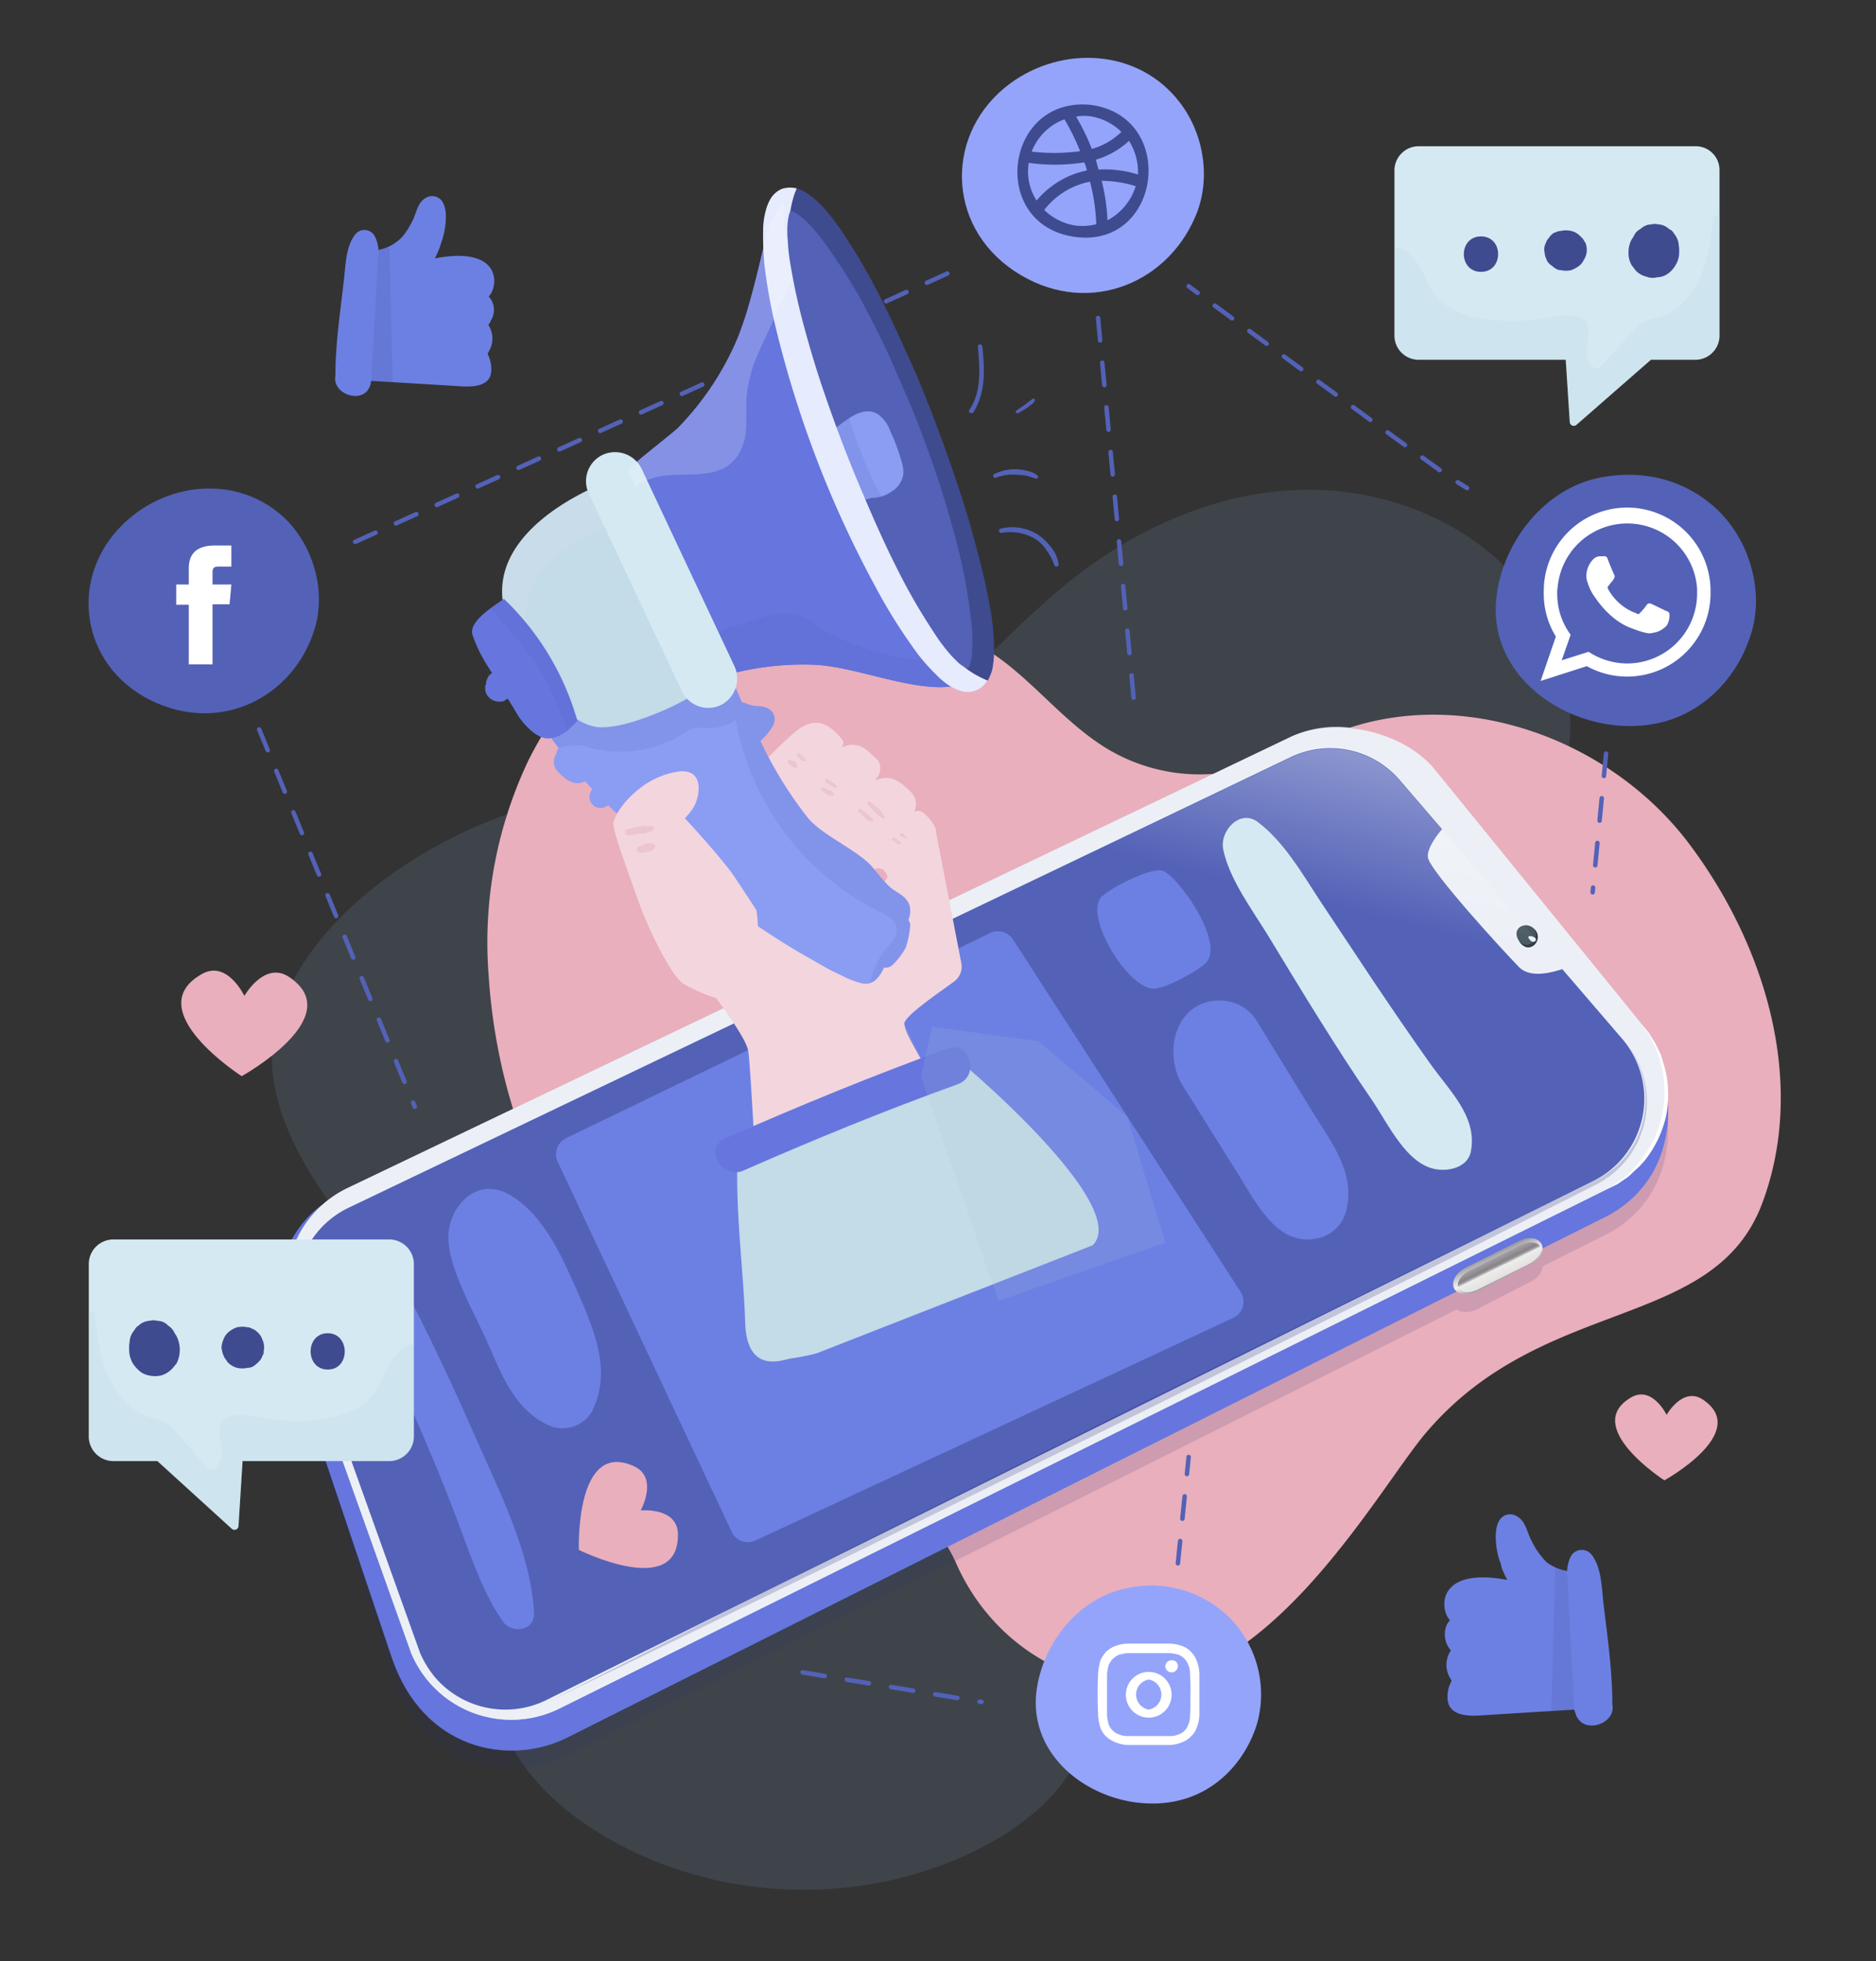 <svg xmlns="http://www.w3.org/2000/svg" xmlns:xlink="http://www.w3.org/1999/xlink" viewBox="0 0 418.4 437.2"><rect x="0" y="0" width="418.4" height="437.2" fill="#333333" stroke="none"/><defs><linearGradient id="linear-gradient" x1="-202.84" y1="761.99" x2="-192.48" y2="759.15" gradientTransform="matrix(-0.85, -0.85, -1.33, 0.97, 1179.61, -623.59)" gradientUnits="userSpaceOnUse"><stop offset="0" stop-color="#ededed"/><stop offset="0" stop-color="#e2e0de"/><stop offset="0" stop-color="#d8d5d1"/><stop offset="0.08" stop-color="#e3e2e0"/><stop offset="0.14" stop-color="#ededed"/><stop offset="0.17" stop-color="#d7d7d8"/><stop offset="0.24" stop-color="#a09da1"/><stop offset="0.26" stop-color="#868388"/><stop offset="0.52" stop-color="#f0f1f2"/><stop offset="0.59" stop-color="#e2e2e4"/><stop offset="0.71" stop-color="#bcbbbe"/><stop offset="0.87" stop-color="#817d82"/><stop offset="0.88" stop-color="#7e7a7f"/><stop offset="1" stop-color="#cdcecf"/><stop offset="1" stop-color="#a3a3a7"/></linearGradient><linearGradient id="linear-gradient-2" x1="-219.46" y1="805.97" x2="-186.97" y2="798.3" gradientTransform="matrix(-0.98, -0.78, -2.06, 1.31, 1779.68, -938.53)" gradientUnits="userSpaceOnUse"><stop offset="0" stop-color="#ededed"/><stop offset="0" stop-color="#e2e0de"/><stop offset="0" stop-color="#d8d5d1"/><stop offset="0.08" stop-color="#e3e2e0"/><stop offset="0.14" stop-color="#ededed"/><stop offset="0.14" stop-color="#d7d7d8"/><stop offset="0.15" stop-color="#a09da1"/><stop offset="0.16" stop-color="#868388"/><stop offset="0.3" stop-color="#f0f1f2"/><stop offset="0.41" stop-color="#e2e2e4"/><stop offset="0.6" stop-color="#bcbbbe"/><stop offset="0.87" stop-color="#817d82"/><stop offset="0.88" stop-color="#7e7a7f"/><stop offset="1" stop-color="#cdcecf"/><stop offset="1" stop-color="#a3a3a7"/></linearGradient><linearGradient id="linear-gradient-3" x1="77.57" y1="1227.73" x2="77.57" y2="1332.23" gradientTransform="translate(481.2 -1125) rotate(13.9)" gradientUnits="userSpaceOnUse"><stop offset="0" stop-color="#fff"/><stop offset="1" stop-color="#fff" stop-opacity="0"/></linearGradient></defs><g style="isolation:isolate"><g id="OBJECTS"><path d="M340.6,132c-11.5-15.3-31.2-23.3-50.4-22.8s-37.6,8.9-52.4,21c-17.7,14.4-32.2,34.8-54.4,40.4-13.5,3.5-27.5.7-41.1,3.2s-29.2,6.6-42.5,13.5c-16.1,8.3-33.1,22.4-38.1,40.5s8.8,37.5,20.4,51.3c14.3,17.1,23.4,41.3,25.4,63.4,1.4,15.5-.7,31.9,6.2,45.8,4.5,9,12.4,15.9,21.1,21,24.4,14.5,55.9,15.9,81.6,3.8,9.1-4.3,17.7-10.4,22.9-19.1,6.9-11.2,7.2-25.1,7.6-38.3,1.1-35.3,4.5-72.1,23.4-101.9,13.1-20.7,32.5-36.6,51.5-51.7,14-11.2,26.4-16.6,28.2-36.3A49.2,49.2,0,0,0,340.6,132Z" style="fill:#83aad3;mix-blend-mode:multiply;opacity:0.15"/><path d="M118,169.2c4.1-8.1,9.5-15.7,16.9-21,11.8-8.6,27.1-10.5,41.6-11.2s30.5-.2,43.2,7.6c10.2,6.2,17.5,16.7,27.9,22.7a40.1,40.1,0,0,0,29,4.3c8-1.8,15.2-6.2,23-8.9,27.4-9.7,59.8,2.3,77.2,25.5S402.9,242,393,268.3c-10.8,28.6-48.6,20.3-74.8,50.9-11.1,12.9-36.7,60.8-70.3,56.1-15.4-2.1-28.3-12.5-34.6-26.7s-20.5-21.4-33.2-30.9q-21.9-16.3-43-33.7c-18.4-15.1-26.6-43.4-28.1-66.3A94.4,94.4,0,0,1,118,169.2Z" style="fill:#e9afbd"/><g style="mix-blend-mode:multiply;opacity:0.15"><path d="M366,232.1l-45.9-53.9c-7.5-8.8-19.8-11.7-29.9-7L72.1,272.4c-7,4.6-14,17.6-8.7,29.9l24,71.3c7,20.5,26,24.1,38.8,17.9L356.6,276C377.3,266.6,373.7,242,366,232.1Z" style="fill:#313169"/><path d="M366,232.1l-49.5-57.5a24.1,24.1,0,0,0-28.9-6.2L77.6,268.8a24,24,0,0,0-11.9,30.9l26,72.8a24.2,24.2,0,0,0,33,12.4L358.2,269.2A24.1,24.1,0,0,0,366,232.1Z" style="fill:#313169"/><path d="M366,232.1l-46.2-56.8c-7.1-8.4-22.3-11.7-32.2-6.9L77.6,268.8a24,24,0,0,0-11.9,30.9l26,72.8a24.2,24.2,0,0,0,33,12.4L358.2,269.2A24.1,24.1,0,0,0,366,232.1Z" style="fill:#313169"/><path d="M358.2,269.2a24.9,24.9,0,0,0,12.5-16.7,24.2,24.2,0,0,0-.1-10.7,25.5,25.5,0,0,0-4.6-9.7l1.7,2.1,1.5,2.4,1.2,2.5c.3.8.5,1.7.8,2.6a24,24,0,0,1,.4,11,24.5,24.5,0,0,1-4.7,9.9,18,18,0,0,1-1.9,2c-.7.6-1.3,1.3-2.1,1.9l-2.2,1.5Z" style="fill:#313169"/><path d="M97.1,378a20.7,20.7,0,0,0,24.7,5L355.3,267.3a20.5,20.5,0,0,0,6.6-31.6l-49.7-57.8a20.5,20.5,0,0,0-24.4-5.1L77.8,273.2a20.6,20.6,0,0,0-10.2,26.4l26.1,72.9A22.8,22.8,0,0,0,97.1,378Z" style="fill:#313169"/><path d="M122.2,383.4l33.5-16.2,33.5-16.3L256,318.1l66.7-33.2,33.2-16.8a20.7,20.7,0,0,0,6.4-32,20.3,20.3,0,0,1,4.2,17.4,20,20,0,0,1-11,13.8L322,283.6l-66.8,32.9-66.6,33.2-33.2,16.8Z" style="fill:#313169"/><path d="M353.8,217.7s-10.9,6.1-15,1.9-19.5-21.1-20.3-24.3,6.6-10.7,7.4-9.8S353.8,217.7,353.8,217.7Z" style="fill:#313169"/><path d="M324.3,291.2h0c.7,1.4,2.9,1.7,5,.7l12.1-6.2c2.1-1,3.1-3,2.4-4.4h0c-.7-1.4-2.9-1.7-4.9-.7l-12.2,6.1C324.7,287.8,323.6,289.7,324.3,291.2Z" style="fill:#313169"/><path d="M325.3,291.1h0c.5,1.1,2.5,1.3,4.4.3l11.4-5.7c1.9-1,3-2.7,2.4-3.8h0c-.6-1.1-2.6-1.3-4.5-.3l-11.4,5.7C325.8,288.3,324.7,290,325.3,291.1Z" style="fill:#313169"/><path d="M342.6,211.6c1.5,2.3-1.7,5.4-3.8,2.2S340.9,208.9,342.6,211.6Z" style="fill:#313169"/><path d="M342.2,211.1l.4.5c1.4,2.3-1.7,5.4-3.8,2.2C340.9,216.1,343.5,213.2,342.2,211.1Z" style="fill:#313169"/><path d="M342.2,213.9s-.4.3-1-.4-.3-.8,0-.8a1.7,1.7,0,0,1,1.3.5A.5.5,0,0,1,342.2,213.9Z" style="fill:#313169;mix-blend-mode:overlay"/><path d="M361.9,235.8,312.2,178a20.5,20.5,0,0,0-24.4-5.1L77.8,273.3a20.6,20.6,0,0,0-11.5,21.6c40.6-28.2,152-99.6,212.9-81.8,30.4,8.8,56.6,30.7,77.1,53.8a20.5,20.5,0,0,0,5.6-31.1Z" style="fill:#313169"/></g><path d="M366,228.1l-45.9-53.9c-7.5-8.8-19.8-11.7-29.9-7L72.1,268.4c-7,4.6-14,17.6-8.7,29.9l24,71.3c7,20.5,26,24.1,38.8,17.9L356.6,272C377.3,262.6,373.7,238,366,228.1Z" style="fill:#6676de"/><path d="M366,228.1l-49.5-57.5a24.1,24.1,0,0,0-28.9-6.2L77.6,264.8a24,24,0,0,0-11.9,30.9l26,72.8a24.2,24.2,0,0,0,33,12.4L358.2,265.2A24.1,24.1,0,0,0,366,228.1Z" style="fill:#bdc2ca"/><path d="M366,228.1l-46.2-56.8c-7.1-8.4-22.3-11.7-32.2-6.9L77.6,264.8a24,24,0,0,0-11.9,30.9l26,72.8a24.2,24.2,0,0,0,33,12.4L358.2,265.2A24.1,24.1,0,0,0,366,228.1Z" style="fill:#ecf0f6"/><path d="M358.2,265.2a24.9,24.9,0,0,0,12.5-16.7,24.2,24.2,0,0,0-.1-10.7,25.5,25.5,0,0,0-4.6-9.7l1.7,2.1,1.5,2.4,1.2,2.5c.3.8.5,1.7.8,2.6a24,24,0,0,1,.4,11,24.5,24.5,0,0,1-4.7,9.9,18,18,0,0,1-1.9,2c-.7.6-1.3,1.3-2.1,1.9l-2.2,1.5Z" style="fill:#fff"/><path d="M97.1,374a20.7,20.7,0,0,0,24.7,5L355.3,263.3a20.5,20.5,0,0,0,6.6-31.6l-49.7-57.8a20.5,20.5,0,0,0-24.4-5.1L77.8,269.2a20.6,20.6,0,0,0-10.2,26.4l26.1,72.9A22.8,22.8,0,0,0,97.1,374Z" style="fill:#5362b7"/><g style="mix-blend-mode:multiply;opacity:0.19"><path d="M122.2,379.4l33.5-16.2,33.5-16.3L256,314.1l66.7-33.2,33.2-16.8a20.7,20.7,0,0,0,6.4-32,20.3,20.3,0,0,1,4.2,17.4,20,20,0,0,1-11,13.8L322,279.6l-66.8,32.9-66.6,33.2-33.2,16.8Z" style="fill:#06065f"/></g><path d="M353.8,213.7s-10.9,6.1-15,1.9-19.5-21.1-20.3-24.3,6.6-10.7,7.4-9.8S353.8,213.7,353.8,213.7Z" style="fill:#ecf0f6"/><path d="M324.3,287.2h0c.7,1.4,2.9,1.7,5,.7l12.1-6.2c2.1-1,3.1-3,2.4-4.4h0c-.7-1.4-2.9-1.7-4.9-.7l-12.2,6.1C324.7,283.8,323.6,285.7,324.3,287.2Z" style="fill:url(#linear-gradient)"/><path d="M325.3,287.1h0c.5,1.1,2.5,1.3,4.4.3l11.4-5.7c1.9-1,3-2.7,2.4-3.8h0c-.6-1.1-2.6-1.3-4.5-.3l-11.4,5.7C325.8,284.3,324.7,286,325.3,287.1Z" style="fill:url(#linear-gradient-2)"/><path d="M342.6,207.6c1.5,2.3-1.7,5.4-3.8,2.2S340.9,204.9,342.6,207.6Z" style="fill:#475761"/><path d="M342.2,207.1l.4.5c1.4,2.3-1.7,5.4-3.8,2.2C340.9,212.1,343.5,209.2,342.2,207.1Z" style="fill:#2f383f"/><path d="M342.2,209.9s-.4.3-1-.4-.3-.8,0-.8a1.7,1.7,0,0,1,1.3.5A.5.5,0,0,1,342.2,209.9Z" style="fill:#e9f3fa;mix-blend-mode:overlay"/><path d="M361.9,231.8,312.2,174a20.5,20.5,0,0,0-24.4-5.1L77.8,269.3a20.6,20.6,0,0,0-11.5,21.6c40.6-28.2,152-99.6,212.9-81.8,30.4,8.8,56.6,30.7,77.1,53.8a20.5,20.5,0,0,0,5.6-31.1Z" style="fill:url(#linear-gradient-3)"/><path d="M219.1,77.3c0-.7-1.1-.7-1,0,.4,4.7.9,9.9-1.9,14.1-.4.5.5,1,.9.5C219.9,87.5,219.6,82.2,219.1,77.3Z" style="fill:#5362b7"/><path d="M234.5,122.1a11.8,11.8,0,0,0-3-2.9,10.6,10.6,0,0,0-8.5-1.3.5.5,0,0,0,.3.9,11,11,0,0,1,7.7,1.4,8.8,8.8,0,0,1,2.5,2.6,12.9,12.9,0,0,1,1.7,3.3c.2.4.9.2.9-.3A7.6,7.6,0,0,0,234.5,122.1Z" style="fill:#5362b7"/><path d="M231.4,106a4.9,4.9,0,0,0-2.2-1,11.7,11.7,0,0,0-2.6-.4,10.6,10.6,0,0,0-4.9,1.1c-.4.2-.1,1,.4.8a11.2,11.2,0,0,1,4.5-.7l2.2.2,2.2.7C231.4,106.7,231.8,106.3,231.4,106Z" style="fill:#5362b7"/><path d="M230.4,88.9c-.2,0-.3.2-.5.3l-.4.3-.9.7-1.9,1.3c-.4.2,0,.8.4.6l1-.6,1-.6.9-.7.5-.4c0-.1.1-.1.1-.2s.2-.2.2-.3A.3.3,0,0,0,230.4,88.9Z" style="fill:#5362b7"/><path d="M318.9,237c-4.2-5.9-8.3-11.9-12.4-18l-12.1-18.2c-4-6.1-8-13.1-13.8-17.5-4-3.1-8.6,1.9-7.8,6,1.4,6.8,6.5,13.5,10.1,19.4s7.5,12.4,11.4,18.6,7.4,11.7,11.4,17.5,8,15,14.9,15.9c3,.4,7-.7,7.5-4.3C329.4,248.7,323.1,243,318.9,237Z" style="fill:#d5e9f2"/><path d="M258.9,194c-3.2-.2-10.9,3.8-13.1,5.8-4.4,4,5.8,20.9,11.7,20.6,2.7-.2,9.6-3.9,11.4-5.7C273.5,210.1,262.1,194.3,258.9,194Z" style="fill:#6c80e3"/><path d="M292.7,247.8l-12.4-20.2c-3.3-5.4-10.8-5.9-15-2.1s-4.8,11.4-1.4,16.7l12.6,20.1c4.1,6.7,8.7,15.4,17,13.8a8.3,8.3,0,0,0,6.6-5.7C302.6,261.8,297,254.8,292.7,247.8Z" style="fill:#6c80e3"/><path d="M246.5,261.6c-7.5,2.2-14.8,6.3-21.9,9.5l-21,9.6c-7,3.1-13.9,6.4-20.9,9.7s-14.1,6.1-18.4,12.4c-1.6,2.4-.1,6.9,3,7.4,7.5,1.1,14.5-2.3,21.3-5.2s14.2-6.1,21.1-9.4,13.9-6.6,20.7-10,15-6.7,21.4-11.3S254.4,259.4,246.5,261.6Z" style="fill:#5362b7;mix-blend-mode:multiply;opacity:0.15"/><path d="M126.3,253.7,220.8,208a4,4,0,0,1,5.1,1.4L276.7,288a4,4,0,0,1-1.7,5.8L168.5,343.4a4,4,0,0,1-5.4-2.1l-38.8-82.5A4,4,0,0,1,126.3,253.7Z" style="fill:#6c80e3"/><path d="M105.7,319.6c-5.9-13.4-12.2-26.6-19.2-39.5-3-5.7-11.1-.7-8.3,5.1,6.2,12.5,12.1,25.1,17.5,38,2.7,6.3,5.2,12.7,7.6,19.2s5,13.6,8.9,19.1c1.9,2.7,7.1,2.2,6.9-2C118.4,345.9,111,331.8,105.7,319.6Z" style="fill:#6c80e3"/><path d="M378.2,80.2h-10L351.6,94.7a.9.9,0,0,1-1.5-.6l-.9-13.9H316.4a5.4,5.4,0,0,1-5.4-5.4V37.9a5.4,5.4,0,0,1,5.4-5.3h61.8a5.3,5.3,0,0,1,5.3,5.3V74.8A5.4,5.4,0,0,1,378.2,80.2Z" style="fill:#d5e9f2"/><path d="M330.3,52.7c-5.1,0-5.1,7.9,0,7.9S335.4,52.7,330.3,52.7Z" style="fill:#3e4b8f"/><path d="M353.5,54.1a3.3,3.3,0,0,0-1-1.4,4.1,4.1,0,0,0-2-1.2,5.3,5.3,0,0,0-2.5,0h-.3l-1.1.4a3.4,3.4,0,0,0-1.2,1.2,2.1,2.1,0,0,0-.6,1,3.3,3.3,0,0,0-.4,1.7c.1.4.1.8.2,1.2s.3.7.4,1.1a3.4,3.4,0,0,0,1.2,1.2,3.8,3.8,0,0,0,1.5.9h.3a5.3,5.3,0,0,0,2.5,0,6.7,6.7,0,0,0,2-1.2,3.6,3.6,0,0,0,.7-1,4.2,4.2,0,0,0,.3-4.1Z" style="fill:#3e4b8f"/><path d="M374.3,53.9a5,5,0,0,0-1-1.9,1.8,1.8,0,0,0-1-.9,4,4,0,0,0-1.8-1l-1.4-.2-1.5.2a4,4,0,0,0-1.8,1,2.9,2.9,0,0,0-1.4,1.5l-.5.8a5.9,5.9,0,0,0-.7,2.9,5.3,5.3,0,0,0,.7,2.8l.9,1.2a4.8,4.8,0,0,0,2.5,1.4,3.6,3.6,0,0,0,2.3.1,4.2,4.2,0,0,0,2.1-.6,5.8,5.8,0,0,0,2-2.1,5.4,5.4,0,0,0,.8-2.8v-1C374.4,54.8,374.4,54.4,374.3,53.9Z" style="fill:#3e4b8f"/><path d="M382.2,48.4c-.6,4.5-1.1,9.1-2.9,13.2s-5.1,7.9-9.4,9.2a18,18,0,0,0-3.3,1,9.5,9.5,0,0,0-2.8,2.5l-7.2,7.8c-2,.2-2.9-2.4-2.7-4.4s.9-4.2-.1-5.9-4.9-1.8-7.6-1.2a43.5,43.5,0,0,1-14.4.6c-4.3-.5-8.9-1.9-11.6-5.4s-2.7-5.8-4.8-8.1-3.1-2.4-4.4-2.4V74.8a5.4,5.4,0,0,0,5.4,5.4h32.8l.9,13.9a.9.9,0,0,0,1.5.6l16.6-14.5h10a5.4,5.4,0,0,0,5.3-5.4V48A2,2,0,0,0,382.2,48.4Z" style="fill:#a7c8d5;mix-blend-mode:multiply;opacity:0.15"/><path d="M25.1,325.7h10l16.6,15.1a.9.9,0,0,0,1.5-.7l.9-14.4H87a5.5,5.5,0,0,0,5.3-5.6V281.9a5.5,5.5,0,0,0-5.3-5.6H25.1a5.5,5.5,0,0,0-5.3,5.6v38.2A5.5,5.5,0,0,0,25.1,325.7Z" style="fill:#d5e9f2"/><path d="M73.1,297.2c5,0,5.1,8.1,0,8.1S68,297.2,73.1,297.2Z" style="fill:#3e4b8f"/><path d="M49.8,298.7a3.9,3.9,0,0,1,1-1.6,5.9,5.9,0,0,1,2-1.2,5.3,5.3,0,0,1,2.5,0h.3l1.1.5a4.9,4.9,0,0,1,1.3,1.2,3.1,3.1,0,0,1,.5,1,3.9,3.9,0,0,1,.4,1.8c0,.4-.1.8-.1,1.3a11.7,11.7,0,0,0-.5,1.1,4.9,4.9,0,0,1-1.2,1.3,2.8,2.8,0,0,1-1.5.8h-.3a5.3,5.3,0,0,1-2.5,0,4.7,4.7,0,0,1-2-1.2l-.7-1a6.1,6.1,0,0,1-.7-2.4A5.3,5.3,0,0,1,49.8,298.7Z" style="fill:#3e4b8f"/><path d="M29,298.4a4.4,4.4,0,0,1,1-1.9,2.2,2.2,0,0,1,.9-1,3.9,3.9,0,0,1,1.9-1l1.4-.2,1.5.2a3.2,3.2,0,0,1,1.8,1,3.6,3.6,0,0,1,1.4,1.6l.5.8a6.8,6.8,0,0,1,0,6l-.9,1.1a5.6,5.6,0,0,1-2.5,1.6,6,6,0,0,1-2.3.1,5.8,5.8,0,0,1-2.1-.7,8,8,0,0,1-2-2.1,6.4,6.4,0,0,1-.8-3v-1C28.9,299.4,28.9,298.9,29,298.4Z" style="fill:#3e4b8f"/><path d="M21.1,292.8c.5,4.6,1.1,9.3,2.9,13.6s5.1,8.2,9.4,9.5a31.9,31.9,0,0,1,3.3,1.1,11.2,11.2,0,0,1,2.8,2.5l7.2,8.2c2,.1,3-2.6,2.7-4.6s-.9-4.3.1-6.1,5-1.8,7.7-1.2a43,43,0,0,0,14.3.6c4.4-.6,9-2,11.7-5.6s2.6-6,4.8-8.4,3-2.6,4.3-2.6v20.3a5.5,5.5,0,0,1-5.3,5.6H54.1l-.9,14.4a.9.9,0,0,1-1.5.7L35.1,325.7h-10a5.5,5.5,0,0,1-5.3-5.6V292.3A2.4,2.4,0,0,1,21.1,292.8Z" style="fill:#a7c8d5;mix-blend-mode:multiply;opacity:0.15"/><path d="M109.3,80.3a6.9,6.9,0,0,0-.5-1.3v-.3a5.6,5.6,0,0,0,.1-6.3,2.1,2.1,0,0,0,.6-1,4.4,4.4,0,0,0-.5-5.3c2.2-2.2,3.1-11.4-12-8.5l.7-1.5a15.9,15.9,0,0,0,.7-2c.9-2.3,1.6-6.8.4-8.9a2.7,2.7,0,0,0-3.4-1.3c-2.2.9-2.4,3.2-3.3,5.1s-2.2,3.9-3.5,4.8a9.4,9.4,0,0,1-4.2,1.9,7.4,7.4,0,0,0-.8-3,2.6,2.6,0,0,0-4.4-.4c-2.1,2.7-2.1,6.8-2.5,10.1-.8,7.1-1.9,14.2-1.9,21.4-.8,4.1,6.4,6.6,7.8,2,.1-.3.1-.6.2-.9l19.8,1.2C109.2,86.6,110.2,84,109.3,80.3Z" style="fill:#6c80e3"/><polygon points="84.4 55.7 82.8 84.9 87.6 85.2 86.8 54.9 84.4 55.7" style="fill:#3e4b8f;mix-blend-mode:multiply;opacity:0.15"/><path d="M323.1,376.2a14.7,14.7,0,0,1,.6-1.4v-.3a5.7,5.7,0,0,1-.1-6.6,3.6,3.6,0,0,1-.7-1c-1-1.6-.9-4.4.5-5.7-2.3-2.3-3.2-12,12.8-9a8,8,0,0,1-.8-1.6,6.5,6.5,0,0,1-.7-2.1c-1-2.3-1.7-7.1-.4-9.4a2.8,2.8,0,0,1,3.6-1.3c2.3,1,2.5,3.3,3.5,5.3a17.3,17.3,0,0,0,3.6,5.2,10.6,10.6,0,0,0,4.5,1.9,8.9,8.9,0,0,1,.8-3.2,2.8,2.8,0,0,1,4.7-.4c2.2,2.9,2.2,7.2,2.6,10.7.9,7.5,2,15.1,2,22.7.9,4.3-6.7,6.9-8.2,2l-.3-.9-20.9,1.3C323.3,382.9,322.2,380.1,323.1,376.2Z" style="fill:#6c80e3"/><polygon points="349.5 350.2 351.1 381.1 346 381.4 346.9 349.4 349.5 350.2" style="fill:#3e4b8f;mix-blend-mode:multiply;opacity:0.15"/><path d="M327.2,108.8l-2.1-1.3" style="fill:none;stroke:#5362b7;stroke-linecap:round;stroke-miterlimit:10"/><path d="M321.1,104.8c-12.6-9-41.5-30.3-52.1-38.1" style="fill:none;stroke:#5362b7;stroke-linecap:round;stroke-miterlimit:10;stroke-dasharray:4.78,4.78"/><path d="M267.1,65.3l-2-1.5" style="fill:none;stroke:#5362b7;stroke-linecap:round;stroke-miterlimit:10"/><path d="M383.6,114.2c-7.2-7.2-17-9.7-26.9-7.7-12.5,2.5-21.8,14.7-23,27.1-1.9,19.5,20.3,32.1,37.7,27.2,9.5-2.7,16.4-10.5,19.2-19.7S390.3,121,383.6,114.2Z" style="fill:#5362b7"/><path d="M381.5,131.9a18.6,18.6,0,0,0-37.2-.3v.8a18.1,18.1,0,0,0,2.7,9.5l-3.4,9.9,10.3-3.3a18.6,18.6,0,0,0,27.6-16.1Zm-18.6,16a15.8,15.8,0,0,1-8.6-2.6l-6,1.9,2-5.7a15.3,15.3,0,0,1-3-9.1,7.6,7.6,0,0,1,.1-1.5,15.6,15.6,0,0,1,31.1.3v1.2A15.6,15.6,0,0,1,362.9,147.9Z" style="fill:#fff;fill-rule:evenodd"/><path d="M371.4,136.1l-3.1-1.5c-.4-.1-.7-.2-1,.2a14.3,14.3,0,0,1-1.5,1.8c-.2.3-.5.4-.9.1a11.3,11.3,0,0,1-3.7-2.2,11.5,11.5,0,0,1-2.5-3.1c-.3-.5-.1-.7.2-1l.6-.8a.2.2,0,0,0,.2-.2l.3-.5a.8.8,0,0,0,0-.8c-.1-.2-1.1-2.5-1.4-3.4s-.8-.7-1.1-.7h-.8a2.4,2.4,0,0,0-1.3.6,5.4,5.4,0,0,0-1.6,3.8,4,4,0,0,0,.3,1.5,10,10,0,0,0,1.6,3.2c.2.3,3.2,5,7.8,6.8s4.6,1.2,5.5,1.1,2.7-1.1,3-2.1a4,4,0,0,0,.3-2.2C372.2,136.4,371.9,136.3,371.4,136.1Z" style="fill:#fff;fill-rule:evenodd"/><path d="M64,116c-10.1-10.1-26.2-9-36.3.6-12.5,11.8-10,31.5,5.7,39.4s32.2-.6,36.8-15.9C72.7,131.8,70,122.2,64,116Z" style="fill:#5362b7"/><path d="M42.1,148.1h5.3V134.7h3.8l.4-4.4H47.4v-2.6c0-1,.2-1.4,1.3-1.4h2.9v-4.7H47.9c-4,0-5.8,1.8-5.8,5.1v3.6H39.3v4.5h2.8Z" style="fill:#fff"/><line x1="79.2" y1="120.8" x2="215.2" y2="59.2" style="fill:none;stroke:#5362b7;stroke-linecap:round;stroke-miterlimit:10;stroke-dasharray:5"/><path d="M188.6,223.9a5.3,5.3,0,0,0-1.2-.3h-.7l-.6-.2-1.1-.5-1-.8h-.2c.1-.4.3-.7.4-1.1a6,6,0,0,0,0-3.5c-.1-.4-.6-.2-.8.1a8.8,8.8,0,0,0-.2,1.7,4,4,0,0,1-.3,1.5,10.5,10.5,0,0,1-1.4,2.8,17.4,17.4,0,0,1-1.9,2.6l-1,1.2c-.3.5-.8.8-.9,1.3s.2.6.4.5a3.2,3.2,0,0,0,1.3-1,8,8,0,0,0,1.3-1.3,14.6,14.6,0,0,0,2.1-2.8l.6-1,1,.8,1.4.7a5.8,5.8,0,0,0,1.4.3,6.6,6.6,0,0,0,1.4,0C189,224.5,189,224,188.6,223.9Z" style="fill:#e9afbd"/><path d="M199.2,198.3s9.1-9.2,10-10.8-3.9,13.6-6.9,13.3A24.1,24.1,0,0,0,199.2,198.3Z" style="fill:#e9afbd;mix-blend-mode:multiply;opacity:0.15"/><path d="M201.7,228.2s-6.3,3.2-10.3,2.4c.3.1,2.8,9.6,3.3,9.4l10.7-4.1Z" style="fill:#e9afbd;mix-blend-mode:multiply;opacity:0.15"/><line x1="198.4" y1="218.1" x2="198.3" y2="218.2" style="fill:none;stroke:#574f7b;stroke-width:0.5px"/><line x1="198.4" y1="220" x2="198.3" y2="220" style="fill:none;stroke:#574f7b;stroke-width:0.5px"/><line x1="198.4" y1="223.7" x2="198.5" y2="223.7" style="fill:none;stroke:#574f7b;stroke-width:0.5px"/><line x1="198.5" y1="221.8" x2="198.4" y2="221.8" style="fill:none;stroke:#574f7b;stroke-width:0.5px"/><line x1="198.4" y1="225.5" x2="198.5" y2="225.5" style="fill:none;stroke:#574f7b;stroke-width:0.5px"/><path d="M180.4,204.9a7.6,7.6,0,0,0-3.9,2.2,16,16,0,0,0-2.8,3.5c-.2.4.5.8.8.4a16.4,16.4,0,0,1,2.9-3,41.9,41.9,0,0,0,3.3-2.6A.3.3,0,0,0,180.4,204.9Z" style="fill:#e9afbd"/><path d="M170.1,290.9l70.4-21.2s-30.6-25.8-34-31.7-4.7-8.2-4.8-9.8,7.4-6.7,11.1-9.4a4.1,4.1,0,0,0,1.6-4.1l-5.9-30.5s-13.8,24.6-28.4,19.2c-.1-1.4-12.8-1.9-15.9-2.1-7.1-.6-13.3,4.6-12.2,9.1s14.2,19.3,14.9,24S170.1,290.9,170.1,290.9Z" style="fill:#f3d5de"/><path d="M165.6,256.1,214,237.7a1.7,1.7,0,0,1,2.1.6s36.2,30.7,27.6,39.3l-61.6,24.1a55.6,55.6,0,0,1-5.5,1.1c-1.3,0-10,4.2-10.4-7.9s-2.2-24.5-1.7-37.1A1.7,1.7,0,0,1,165.6,256.1Z" style="fill:#c4dbe8"/><path d="M140.1,104.9l10.4,23.9,10,22.1a64.2,64.2,0,0,1,21.4-2.7c11,.6,26.6,8.3,34.9,3.3.1,0-12.8-2.2-32.7-60.8-5.2-15.2-11.2-44.7-8.7-46.2s-2.5,1.1-4.1,6.9c-2.2,8-3.7,16.3-6.8,24a64.6,64.6,0,0,1-13.2,19.9C150.3,96.4,139.9,104.3,140.1,104.9Z" style="fill:#6676de"/><path d="M211.4,233.7c-16.8,6.1-33.4,12.9-49.7,20.1-4.9,2.2-.6,9.3,4.2,7.1,15.7-6.9,31.6-13.4,47.7-19.2C218.6,239.9,216.4,231.9,211.4,233.7Z" style="fill:#6676de"/><path d="M202.9,176.3c-2.7-2.6-6.7-6.7-15.7,4.9s-11.4,12.4-3,17.7c1.9,1.2,6.5-3.1,11.6-8.3S207.1,180.2,202.9,176.3Z" style="fill:#f3d5de"/><path d="M187.7,164.7c-4.3-5.3-7.7-3.9-11-1s-6.6,6.5-7.8,7.5-5.4,4.5-5.2,7.7a5.2,5.2,0,0,0,1.8,3.9l1,.6a3.1,3.1,0,0,0,1,.5c1.5.4,3-1,4.1-1.9a38.9,38.9,0,0,0,4.3-3.8c1.3-1.4,13.4-10.8,12.1-13.1Z" style="fill:#f3d5de"/><path d="M196,172.8s1.1-2.3-.7-3.8-4.5-5.8-10.9-.1c-4.4,4-9.8,10.2-11.4,14.8s2.8,7.7,5.4,6.9,3.3-3.1,6.5-5.7A54,54,0,0,0,196,172.8Z" style="fill:#f3d5de"/><path d="M194,200.3a3.2,3.2,0,0,0,1.4-.3c1.9-1.1,11.7-9.3,13.3-14.3.5-1.4-2.5-4.7-3.5-4.9-3.1-.8-8.2,8.5-11.6,11.4a11.1,11.1,0,0,0-2.5,3.2,3.4,3.4,0,0,0,2.7,4.9Z" style="fill:#f3d5de"/><path d="M164.7,179.1l3.5-4.2a1.7,1.7,0,0,1,1.8-.5,2.5,2.5,0,0,1,1.1.4c.7.3,1.2,1.5,1.4,2.2a1.1,1.1,0,0,1-.1.8c-.8,1.1-2.9,4.2-3.6,4.4S164.7,179.1,164.7,179.1Z" style="fill:#e9afbd"/><path d="M181.4,194.4l3.5-4.2a2,2,0,0,1,1.9-.6l1,.4a4.4,4.4,0,0,1,1.4,2.2,1,1,0,0,1-.1.9c-.7,1-2.9,4.2-3.6,4.3S181.4,194.4,181.4,194.4Z" style="fill:#e9afbd"/><path d="M192.7,196.7l2.3-2.8a1.2,1.2,0,0,1,1.3-.3l.6.2a3.1,3.1,0,0,1,1,1.5c0,.1,0,.4-.1.5s-1.9,2.8-2.4,2.9A31.6,31.6,0,0,1,192.7,196.7Z" style="fill:#e9afbd"/><path d="M172.9,186.6l3.1-4.5a1.8,1.8,0,0,1,1.8-.8l1,.3a4.3,4.3,0,0,1,2.5,2.8,1,1,0,0,1-.1.9c-.6,1.1-2.4,4.4-3.1,4.6S172.9,186.6,172.9,186.6Z" style="fill:#e9afbd"/><path d="M176.7,169.6l-.4-.2a.5.5,0,0,0-.6.2c-.1.2-.1.4.1.5l.4.4.4.3.4.3h.4c.2.1.4-.1.4-.3a.4.4,0,0,0-.1-.3v-.2h0v-.2h-.1c-.1-.1-.1-.2-.2-.2A1,1,0,0,0,176.7,169.6Z" style="fill:#d795a7;mix-blend-mode:multiply;opacity:0.25"/><path d="M178.2,168a.4.4,0,0,0-.5.2c-.1.1,0,.3.1.4l.6.5h0c.1.1.1.1.1.2h.1l.2.2h0c0,.1.1.2.3.2h.3a.6.6,0,0,0,.2-.6l-.2-.2a.2.2,0,0,0-.2-.2l-.3-.3Z" style="fill:#d795a7;mix-blend-mode:multiply;opacity:0.25"/><path d="M185.2,176.2h-.3l-1.1-.6a.4.4,0,0,0-.4.7l1,.8.6.3h.8c.1,0,.2-.2.2-.3h0l-.2-.3-.3-.3Z" style="fill:#d795a7;mix-blend-mode:multiply;opacity:0.25"/><path d="M185.6,174.4l-1-.7c-.1-.2-.4-.1-.5,0a.6.6,0,0,0,0,.6l1.1.7a2.3,2.3,0,0,0,1.2.6c.2,0,.3-.2.2-.4A4.4,4.4,0,0,0,185.6,174.4Z" style="fill:#d795a7;mix-blend-mode:multiply;opacity:0.25"/><path d="M192.1,180.4c-.3-.3-.9.2-.6.5l1.3,1.3.7.6.5.3h.4c.3.1.4-.3.3-.4l-.3-.4-.3-.3-.7-.6A6.9,6.9,0,0,1,192.1,180.4Z" style="fill:#d795a7;mix-blend-mode:multiply;opacity:0.25"/><path d="M193.5,178.8c-.1.2-.1.5.1.6l1.6,1.7a5.9,5.9,0,0,0,1.8,1.3.2.2,0,0,0,.3-.3,5.1,5.1,0,0,0-1.4-1.8l-1.7-1.5A.5.5,0,0,0,193.5,178.8Z" style="fill:#d795a7;mix-blend-mode:multiply;opacity:0.25"/><path d="M200.3,187.3l-.7-.5c-.2-.1-.4-.1-.5.1a.2.2,0,0,0,.1.4l.7.6.4.3h.5c.1,0,.2-.1.1-.2a.4.4,0,0,0-.1-.3.1.1,0,0,0-.1-.1Z" style="fill:#d795a7;mix-blend-mode:multiply;opacity:0.25"/><path d="M200.9,185.9a.2.2,0,0,0,.1.4l.5.4.6.3h.2v-.3l-.5-.4-.4-.5C201.2,185.7,201,185.7,200.9,185.9Z" style="fill:#d795a7;mix-blend-mode:multiply;opacity:0.25"/><path d="M215.9,149.1Z" style="fill:#e6ebfd"/><path d="M176.3,46.9Z" style="fill:#e6ebfd"/><path d="M176.4,46.9h0Z" style="fill:#e6ebfd"/><path d="M176.2,47.2h0l.2-.2h-.1A.4.4,0,0,0,176.2,47.2Z" style="fill:#e6ebfd"/><path d="M206.6,94c11.4,29.5,16,55.3,10.2,57.5s-19.8-19.9-31.2-49.4-16-55.3-10.2-57.6S195.1,64.4,206.6,94Z" style="fill:#5362b7"/><path d="M202.9,202c-.6-2-2.1-2.6-3.7-3.7s-3.3-3.5-4.8-5.2c-3.2-3.6-11.4-7.1-14.4-11a89.9,89.9,0,0,1-10.4-16.9l1.3-1.3c.9-1.2,2.2-2.6,1.8-4.2s-1.9-2.2-3.5-2.3a7.3,7.3,0,0,1-3.3-.8h-.4c-1.2-2.7-2.4-5.6-3.9-8.6,0-.2-8.9,5.7-10,6.2a49.9,49.9,0,0,1-12.5,2.7,43.9,43.9,0,0,1-8.1.3c-2.5-.1-4.8-.3-6.9-1.7-.1,1.5.9,5.6-.9,6.4l-1.7.7,3.1,4.2a1.6,1.6,0,0,0-.5,1.1v.2a2.2,2.2,0,0,0-.5,1.1,3.1,3.1,0,0,0,1,3c1.3,1.3,3,2.8,5,2.3l.9-.3,1.6,1.7-.3.5a2.5,2.5,0,0,0,.9,3.4,2.6,2.6,0,0,0,2.9-.3c3.9,3.7,8,7.2,12.2,10.7,6.8,5.5,13.6,10.9,20.7,15.9,3.7,2.5,7.4,4.9,11.3,7.1s5.1,3,7.8,4.2a20,20,0,0,0,4.6,1.8c2.7.6,4-1.5,5-3.5a2.3,2.3,0,0,0,2-.7,16.4,16.4,0,0,0,2.8-3.7,20.5,20.5,0,0,0,1-4.8,1.8,1.8,0,0,0-.4-1.4A5.3,5.3,0,0,0,202.9,202Z" style="fill:#8b9cf3"/><path d="M200.5,101a39.9,39.9,0,0,0-1.9-4.8,8.1,8.1,0,0,0-2.7-3.8c-3.3-2.1-6.8,1-9.4,2.9a2.1,2.1,0,0,0-.7,2.8,1.2,1.2,0,0,0,.5.5,7.4,7.4,0,0,0,.3,3.3,31.6,31.6,0,0,0,3.4,8.3,2.3,2.3,0,0,0,1.9,1,3,3,0,0,0,2.3-.2,7.8,7.8,0,0,0,4.6-1.4,5.4,5.4,0,0,0,2.6-3.5C201.7,104.4,201,102.6,200.5,101Z" style="fill:#8b9cf3"/><path d="M219.3,144c-7.6-9.2-21.1-26.8-27.6-44s-9-40-9.8-52.1c-2.7-2.7-4.9-4-6.5-3.4-5.8,2.3-1.2,28,10.2,57.6s25.4,51.7,31.2,49.4C218.5,150.9,219.3,148.2,219.3,144Z" style="fill:#5362b7;mix-blend-mode:multiply;opacity:0.15"/><path d="M140.1,104.9l10.4,23.9,10,22.1a64.2,64.2,0,0,1,21.4-2.7c11,.6,26.6,8.3,34.9,3.3.1,0-12.8-2.2-32.7-60.8-5.2-15.2-11.2-44.7-8.7-46.2s-2.5,1.1-4.1,6.9c-2.2,8-3.7,16.3-6.8,24a64.6,64.6,0,0,1-13.2,19.9C150.3,96.4,139.9,104.3,140.1,104.9Z" style="fill:#6676de"/><path d="M197.5,211.7a15.8,15.8,0,0,0-3.3,7.2c1.4-.5,2.2-1.9,2.9-3.3a2.3,2.3,0,0,0,2-.7,16.4,16.4,0,0,0,2.8-3.7,20.5,20.5,0,0,0,1-4.8,1.8,1.8,0,0,0-.4-1.4,5.3,5.3,0,0,0,.4-3c-.6-2-2.1-2.6-3.7-3.7s-3.3-3.5-4.8-5.2c-3.2-3.6-11.4-7.1-14.4-11a89.9,89.9,0,0,1-10.4-16.9l1.3-1.3c.9-1.2,2.2-2.6,1.8-4.2s-1.9-2.2-3.5-2.3a7.3,7.3,0,0,1-3.3-.8h-.4c-1.2-2.7-2.4-5.6-3.9-8.6,0-.2-8.9,5.7-10,6.2a49.9,49.9,0,0,1-12.5,2.7,43.9,43.9,0,0,1-8.1.3c-2.5-.1-4.8-.3-6.9-1.7-.1,1.5.9,5.6-.9,6.4l-1.7.7,3.1,4.1a16.3,16.3,0,0,1,5.4-.5,26.6,26.6,0,0,0,22.5-2.7,6.8,6.8,0,0,1,2.4-1.2,8.8,8.8,0,0,1,2.3,0,11,11,0,0,0,6.9-1.8,59.5,59.5,0,0,0,32,42.7c1.7.8,3.6,1.8,3.9,3.6S198.7,210.2,197.5,211.7Z" style="fill:#5362b7;mix-blend-mode:multiply;opacity:0.15"/><path d="M135,107.6s-29.5,10.7-21.7,30.9,17.4,23.4,20.1,23.6,6.9-.6,12.8-3a54.1,54.1,0,0,0,10.2-5.3s-14-27.3-15-29.6S135,107.6,135,107.6Z" style="fill:#c4dbe8"/><path d="M133.3,118.3a18.4,18.4,0,0,1,5.1-1.9l-3.4-8.8s-29.5,10.7-21.7,30.9c1,2.6,2,4.9,2.9,6.9a1,1,0,0,0,1.8-.6h0c-1-4.6-1.2-9.5.6-13.8C121.3,124.9,127.4,121.3,133.3,118.3Z" style="fill:#dfe4f2;mix-blend-mode:overlay;opacity:0.2"/><path d="M128.1,158.5a60.4,60.4,0,0,0-15.4-24.7l-.3-.3c-3.7,2.5-7.9,5.4-7,8.1a32,32,0,0,0,3.7,7.4,3.6,3.6,0,0,0,.7,1,2.4,2.4,0,0,0-1,1l-.3.7a2.2,2.2,0,0,0-.1.8,1.5,1.5,0,0,0-.2.9,2.7,2.7,0,0,0,.9,2.1,3.1,3.1,0,0,0,2.1.9h.8a3.5,3.5,0,0,0,1.2-.7c.8,1.2,1.5,2.4,2.2,3.6s4,5.6,7.1,5.3,4.9-2.5,6.3-3.9Z" style="fill:#6676de"/><path d="M128.1,158.5a60.4,60.4,0,0,0-15.4-24.7l-.3-.3-3.1,2.1a119.3,119.3,0,0,1,10,12.1c3.2,4.7,5.7,11,7.1,14.9l2.4-2Z" style="fill:#5362b7;mix-blend-mode:multiply;opacity:0.15"/><path d="M213.4,107.5c-1.6-4.7-3.3-9.5-5.1-14.2s-3.7-9.4-5.8-14-4.2-9.2-6.5-13.7a133.6,133.6,0,0,0-7.7-13.2,47.7,47.7,0,0,0-4.8-6.3,22.1,22.1,0,0,0-3.2-2.8,8.4,8.4,0,0,0-2.3-1.2h-.3a19.8,19.8,0,0,0-1.4,4.9h.2l1,.5a14.6,14.6,0,0,1,2.5,2,41.3,41.3,0,0,1,4.5,5.5,125.1,125.1,0,0,1,7.9,12.5c2.3,4.4,4.6,8.8,6.6,13.4s4,9.1,5.8,13.7,3.5,9.4,5,14.1,2.9,9.6,4.1,14.4a122.6,122.6,0,0,1,2.6,14.5,34.3,34.3,0,0,1,.3,7.1,10.4,10.4,0,0,1-.4,3.2,6.6,6.6,0,0,1-.4,1.1h-.3l-.9-.5a21.4,21.4,0,0,0,5.4,3.2h.1a11.2,11.2,0,0,0,1-2.4,22.9,22.9,0,0,0,.4-4.3,51.6,51.6,0,0,0-.6-7.9,146.2,146.2,0,0,0-3.3-14.9C216.5,117.2,215,112.3,213.4,107.5Z" style="fill:#3e4b8f"/><path d="M181.9,148.2c11,.6,26.6,8.3,34.9,3.3,0,0-2.1-.4-6-4.8-1.4.1-2.7.3-4.1.3-5.1.2-10.2-1.3-15-3a44.4,44.4,0,0,1-8-3.6,26,26,0,0,0-5-3.1c-4.2-1.6-8.6.3-12.6,1.6s-7.8,1.2-6.6,6.8c.4,1.6,1.2,3,1.2,4.6s0,.4,0,.5A66.9,66.9,0,0,1,181.9,148.2Z" style="fill:#5362b7;mix-blend-mode:multiply;opacity:0.15"/><path d="M160.7,157.2h0a6.5,6.5,0,0,1-8.6-3.1L131.3,110a6.5,6.5,0,0,1,3.1-8.6h0a6.6,6.6,0,0,1,8.7,3.1l20.7,44A6.6,6.6,0,0,1,160.7,157.2Z" style="fill:#d5e9f2"/><path d="M214.8,148.5h-.1l-.9-.7h0l-1.4-1.4a40.5,40.5,0,0,1-4.3-5.7,131.8,131.8,0,0,1-7.4-12.7c-2.2-4.3-4.3-8.8-6.3-13.4s-3.9-9.1-5.7-13.7-3.5-9.3-5.1-14-3-9.4-4.3-14.2a140.1,140.1,0,0,1-3.1-14.3,40.7,40.7,0,0,1-.5-4.9h0a16.2,16.2,0,0,1-.1-2.2,14.8,14.8,0,0,1,.3-3.1,4.1,4.1,0,0,1,.3-1,.4.4,0,0,1,.1-.3h0a19.8,19.8,0,0,1,1.4-4.9,6.2,6.2,0,0,0-3.3.1,5.4,5.4,0,0,0-2.6,2.3,10,10,0,0,0-1,2.5,16.5,16.5,0,0,0-.6,4.3,68.7,68.7,0,0,0,.3,7.9,122.1,122.1,0,0,0,2.8,15.1,240,240,0,0,0,9.2,29.1,237.8,237.8,0,0,0,12.8,27.6,118.5,118.5,0,0,0,8.1,13.1,41.3,41.3,0,0,0,5.1,6.1,18.7,18.7,0,0,0,3.3,2.8,13.3,13.3,0,0,0,2.4,1.1,5.3,5.3,0,0,0,3.5-.1,5,5,0,0,0,2.5-2.2A21.4,21.4,0,0,1,214.8,148.5Z" style="fill:#e6ebfd"/><path d="M175,45.1a14.5,14.5,0,0,0-3.7,6.3c-2.2,8-3.7,16.3-6.8,24a64.6,64.6,0,0,1-13.2,19.9c-1,1.1-11.4,9-11.2,9.6s.7,1.4,1.6,3.6a12.3,12.3,0,0,1,3.8-1.9c5.9-1.8,13.4.7,17.8-3.6s2.7-10,3.3-15.3,2.5-9,4.5-13.3l5.7-12.3C175.2,53.9,174.3,47.1,175,45.1Z" style="fill:#fff;mix-blend-mode:overlay;opacity:0.2"/><path d="M175.4,44.5a.9.9,0,0,0-.4.6C176,44,176.6,43.8,175.4,44.5Z" style="fill:#fff;mix-blend-mode:overlay;opacity:0.2"/><path d="M151.2,342c-.1-6.1-8.3-5.3-8.3-5.3s4-7.2-1.4-9.8c-13.3-6.2-12.4,18.6-12.4,18.6S151.4,356.6,151.2,342Z" style="fill:#e9afbd"/><path d="M64.5,217.8c-5.5-3.7-10,4.2-10,4.2s-3.9-8.2-9.6-4.8c-13.9,8,9,22.7,9,22.7S77.8,226.7,64.5,217.8Z" style="fill:#e9afbd"/><path d="M379.8,312c-4.5-3-8.1,3.4-8.1,3.4s-3.2-6.6-7.9-3.9c-11.2,6.5,7.4,18.5,7.4,18.5S390.6,319.3,379.8,312Z" style="fill:#e9afbd"/><path d="M129.3,289.1c-3.6-8.1-7.5-17.7-15.2-22.5s-14,2.4-14.1,9,5.1,15.8,8.2,22.5,5.9,15.7,13.9,19.5a7.6,7.6,0,0,0,10-3.1C136.3,305.9,132.8,297.2,129.3,289.1Z" style="fill:#6c80e3"/><path d="M263.1,22.8C254,10.9,237,10,225.3,18.6c-14.5,10.7-14.5,31.5.9,41.8s33.6,3.5,40.3-11.9C270.2,40.2,268.6,29.9,263.1,22.8Z" style="fill:#94a4fb"/><path d="M243.4,23.4c-19.4-2.1-23,26.7-3.7,29.4S262.7,26.1,243.4,23.4Zm-.4,2.5a12.6,12.6,0,0,1,7.1,3.5,15.3,15.3,0,0,1-6.6,3.8A47.9,47.9,0,0,0,240,26,10.1,10.1,0,0,1,243,25.9Zm-5.6.7a51.9,51.9,0,0,1,3.5,7.1,42.7,42.7,0,0,1-10.8.1A12.4,12.4,0,0,1,237.4,26.6Zm-8,10v-.3a42.4,42.4,0,0,0,12.4-.1,6.4,6.4,0,0,1,.6,1.8,19.7,19.7,0,0,0-11.2,6.7A11.8,11.8,0,0,1,229.4,36.6ZM240,50.3a12.6,12.6,0,0,1-7.1-3.5,17,17,0,0,1,10.2-6.3,43.6,43.6,0,0,1,1.4,9.5A13.3,13.3,0,0,1,240,50.3Zm7-1.2a43.5,43.5,0,0,0-1.3-8.8,26.6,26.6,0,0,1,7.6,1.2A12.9,12.9,0,0,1,247,49.1Zm-2-11.3-.6-2.2a18.6,18.6,0,0,0,7.4-4.2,13,13,0,0,1,2,7.5A25,25,0,0,0,245,37.8Z" style="fill:#3e4b8f"/><path d="M274.4,360.8a24.8,24.8,0,0,0-23.3-6.7c-10.8,2.2-18.9,12.7-20,23.5-1.6,16.9,17.7,27.8,32.8,23.5,8.1-2.3,14.1-9,16.5-17A24.3,24.3,0,0,0,274.4,360.8Z" style="fill:#94a4fb"/><path d="M256.2,368.5h4.6a11,11,0,0,1,2.1.4,3.8,3.8,0,0,1,1.3.9,3.5,3.5,0,0,1,.8,1.3,4.5,4.5,0,0,1,.4,2.1,45.2,45.2,0,0,1,.1,4.6c0,3,0,3.4-.1,4.6a4.5,4.5,0,0,1-.4,2.1,3.3,3.3,0,0,1-2.1,2.1,4.5,4.5,0,0,1-2.1.4h-9.2a4.5,4.5,0,0,1-2.1-.4,3.5,3.5,0,0,1-1.3-.8,3.8,3.8,0,0,1-.9-1.3,11,11,0,0,1-.4-2.1v-9.2a11,11,0,0,1,.4-2.1,4.4,4.4,0,0,1,2.2-2.2,11,11,0,0,1,2.1-.4h4.6m0-2.1h-4.7a8.7,8.7,0,0,0-2.7.5,6.7,6.7,0,0,0-2.1,1.3,7.6,7.6,0,0,0-1.3,2,15.9,15.9,0,0,0-.5,2.8c0,1.2-.1,1.6-.1,4.7s.1,3.4.1,4.7a13.1,13.1,0,0,0,.5,2.7,5.3,5.3,0,0,0,1.3,2,6.7,6.7,0,0,0,2.1,1.3,8.3,8.3,0,0,0,2.7.6h9.4a8.3,8.3,0,0,0,2.7-.6,5.3,5.3,0,0,0,2-1.3,4.4,4.4,0,0,0,1.3-2,8.3,8.3,0,0,0,.6-2.7v-9.4a9.8,9.8,0,0,0-.6-2.8,5.7,5.7,0,0,0-1.3-2,5.3,5.3,0,0,0-2-1.3,8.7,8.7,0,0,0-2.7-.5h-4.7" style="fill:#fff"/><path d="M256.2,372.7a5.1,5.1,0,0,0-5.1,5.1,5.1,5.1,0,1,0,10.2,0,5.1,5.1,0,0,0-5.1-5.1m0,8.4a3.4,3.4,0,0,1,0-6.7,3.4,3.4,0,0,1,0,6.7" style="fill:#fff"/><path d="M262.7,371.4a1.4,1.4,0,0,1-1.4,1.4,1.4,1.4,0,0,1-1.4-1.4,1.4,1.4,0,0,1,1.4-1.3,1.3,1.3,0,0,1,1.4,1.3" style="fill:#fff"/><line x1="57.8" y1="162.6" x2="92.5" y2="246.7" style="fill:none;stroke:#5362b7;stroke-linecap:round;stroke-miterlimit:10;stroke-dasharray:5"/><line x1="179" y1="372.8" x2="218.9" y2="379.4" style="fill:none;stroke:#5362b7;stroke-linecap:round;stroke-miterlimit:10;stroke-dasharray:5"/><line x1="358.2" y1="168" x2="355.2" y2="198.9" style="fill:none;stroke:#5362b7;stroke-linecap:round;stroke-miterlimit:10;stroke-dasharray:5"/><line x1="244.9" y1="70.9" x2="253.2" y2="159.5" style="fill:none;stroke:#5362b7;stroke-linecap:round;stroke-miterlimit:10;stroke-dasharray:5"/><line x1="262.7" y1="348.5" x2="265.1" y2="324.8" style="fill:none;stroke:#5362b7;stroke-linecap:round;stroke-miterlimit:10;stroke-dasharray:5"/><polygon points="205.4 240 222.7 290 259.9 277 251.4 248.9 231.6 232.1 207.9 228.9 205.4 240" style="fill:#a7c3ce;mix-blend-mode:multiply;opacity:0.15"/><path d="M160.3,222.5c-1.2.2-7.4-2.7-8.3-3.5-2.6-2.2-7.4-11.8-9.5-17.8s-5.6-15.1-5.7-17.5,5.9-9.7,8.6-8.3S161,191.3,163.5,195s5.2,7.9,5.2,7.9S171.8,221.1,160.3,222.5Z" style="fill:#f3d5de"/><path d="M137.3,182.7a18.3,18.3,0,0,1,13.4-10.6c6.6-1.3,5.5,5.5,3.9,8s-5.3,5.6-6.5,7.2S143.5,186.6,137.3,182.7Z" style="fill:#f3d5de"/><path d="M144.1,184.1h-.8l-.7.2-2.6.5c-.4,0-.6.5-.5.8a.7.7,0,0,0,.8.6l2.6-.4h.7l.7-.2.6-.2.7-.3c.4-.2.2-.8-.1-.9h-1.4Z" style="fill:#d795a7;mix-blend-mode:multiply;opacity:0.25"/><path d="M144.9,187.9l-.9.2-.7.3-.8.3a.7.7,0,0,0-.4.8.6.6,0,0,0,.7.6h.7l1-.2c.2-.1.5-.1.7-.3h.2l.4-.3a.5.5,0,0,0,.2-.4.4.4,0,0,0-.2-.7l-.4-.2Z" style="fill:#d795a7;mix-blend-mode:multiply;opacity:0.25"/></g></g></svg>